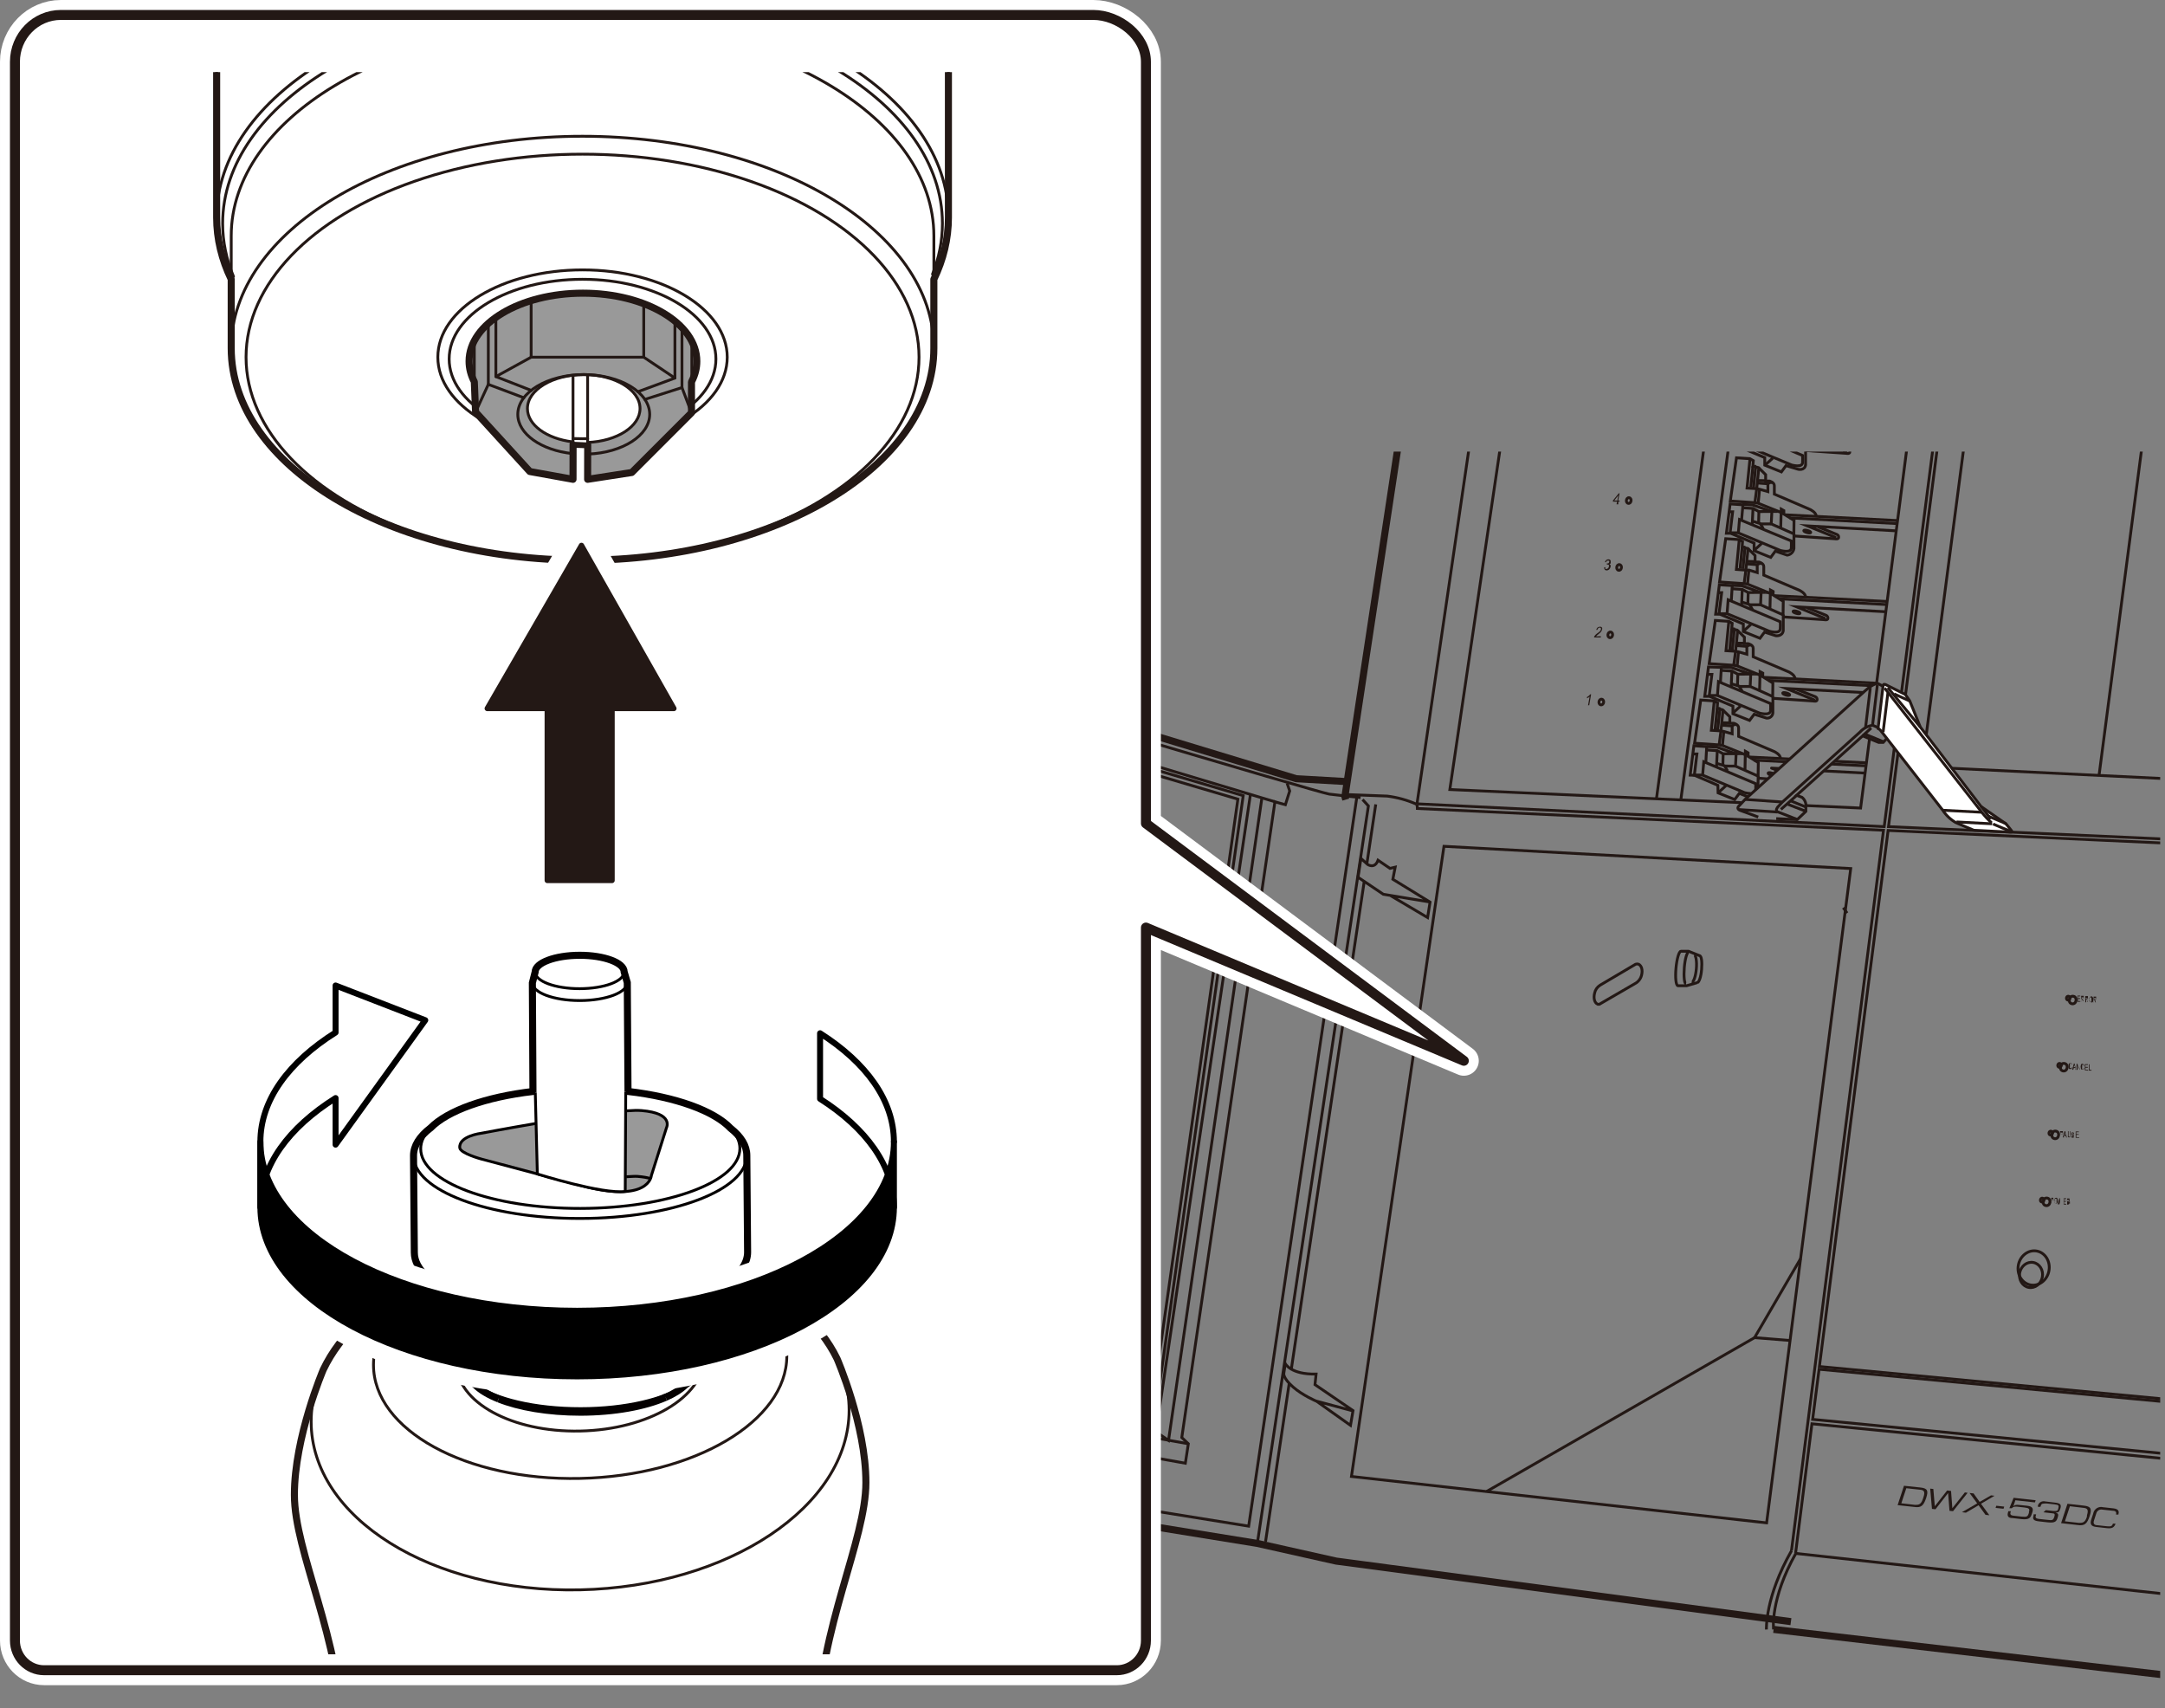 <?xml version="1.0" encoding="UTF-8"?><svg xmlns="http://www.w3.org/2000/svg" width="76.68mm" height="60.495mm" xmlns:xlink="http://www.w3.org/1999/xlink" viewBox="0 0 217.361 171.483"><rect x="0" y="0" width="217.361" height="171.483" fill="#808080" stroke="none"/><defs><style>.cls-1,.cls-2,.cls-3,.cls-4,.cls-5,.cls-6,.cls-7,.cls-8,.cls-9,.cls-10,.cls-11,.cls-12,.cls-13,.cls-14,.cls-15,.cls-16,.cls-17,.cls-18,.cls-19,.cls-20,.cls-21{fill:none;}.cls-1,.cls-2,.cls-3,.cls-4,.cls-22,.cls-8,.cls-23,.cls-10,.cls-11,.cls-12,.cls-13,.cls-14,.cls-15,.cls-16,.cls-24,.cls-18,.cls-20,.cls-21{stroke:#231815;}.cls-1,.cls-3,.cls-5,.cls-22,.cls-8,.cls-9,.cls-23,.cls-13,.cls-14,.cls-24,.cls-17,.cls-25,.cls-26,.cls-18{stroke-linejoin:round;}.cls-2,.cls-7,.cls-27,.cls-28,.cls-19,.cls-20,.cls-21{stroke-miterlimit:10;}.cls-2,.cls-11{stroke-width:.709px;}.cls-3{stroke-width:.542px;}.cls-3,.cls-22,.cls-9,.cls-13,.cls-14,.cls-24,.cls-17,.cls-25,.cls-26{stroke-linecap:round;}.cls-29,.cls-22,.cls-27,.cls-23{fill:#fff;}.cls-4{stroke-miterlimit:10;}.cls-4,.cls-22,.cls-27,.cls-8,.cls-23,.cls-10,.cls-12,.cls-28,.cls-14,.cls-15,.cls-16,.cls-19,.cls-21{stroke-width:.283px;}.cls-5{stroke-width:3px;}.cls-5,.cls-17,.cls-26{stroke:#fff;}.cls-7,.cls-27,.cls-28,.cls-19{stroke:#040000;}.cls-7,.cls-13,.cls-24,.cls-20{stroke-width:.709px;}.cls-30{clip-path:url(#clippath-1);}.cls-9,.cls-25{stroke:#000;stroke-width:.6px;}.cls-10{stroke-miterlimit:10;}.cls-11,.cls-12{stroke-miterlimit:10;}.cls-31{fill:#231815;}.cls-28,.cls-24{fill:#999;}.cls-15{stroke-miterlimit:9.964;}.cls-16{stroke-miterlimit:10;}.cls-17{stroke-width:4.061px;}.cls-32{clip-path:url(#clippath-2);}.cls-26{stroke-width:4px;}.cls-18{stroke-width:.5px;}.cls-33{clip-path:url(#clippath);}</style><clipPath id="clippath"><rect class="cls-6" x="88.228" y="45.333" width="128.651" height="125.481"/></clipPath><clipPath id="clippath-1"><rect class="cls-6" x="14.493" y="7.24" width="88.902" height="50.332"/></clipPath><clipPath id="clippath-2"><rect class="cls-6" x="23.106" y="94.667" width="69.717" height="71.4"/></clipPath></defs><g id="_レイヤー_3"><g class="cls-33"><polyline class="cls-2" points="179.804 162.786 134.147 156.707 126.232 154.933 126.232 154.933 83.001 147.939 79.756 145.245 80.653 142.024 82.035 139.094 82.533 139.473 92.265 67.288 92.837 66.84 130.135 78.169 135.024 78.449"/><line class="cls-21" x1="82.056" y1="145.537" x2="82.533" y2="139.473"/><polyline class="cls-21" points="83.001 147.939 83.535 146.467 125.363 153.201 136.235 79.938"/><polyline class="cls-21" points="83.266 147.082 80.537 145.219 80.956 144.067 81.72 144.589 82.045 143.693 81.695 142.655 82.404 140.703"/><polyline class="cls-21" points="80.537 145.219 82.02 145.512 83.475 146.506"/><line class="cls-21" x1="82.625" y1="145.846" x2="92.939" y2="67.778"/><path class="cls-21" d="M90.711,78.507l-3.357-2.292.372-4.119,6.501-5.804s.457-.227.891-.11,2.426.728,2.426.728l3.657,2.497"/><polyline class="cls-21" points="91.382 73.754 88.844 72.021 91.982 69.192"/><polyline class="cls-21" points="88.844 72.021 88.04 72.64 87.354 76.215"/><polyline class="cls-21" points="87.726 72.097 88.04 72.64 91.178 74.783"/><polyline class="cls-21" points="94.085 67.153 95.013 66.379 97.851 68.317"/><polyline class="cls-21" points="84.221 140.266 84.786 140.772 119.006 146.884 119.306 144.933 118.649 144.304 128 80.485 129.049 80.782 129.483 79.401 129.221 78.623"/><polyline class="cls-21" points="125.537 79.762 116.063 143.736 86.507 138.472 95.754 70.809 128 80.485"/><polyline class="cls-21" points="86.976 135.678 115.686 141.023 124.281 80.222 95.55 71.747"/><polyline class="cls-21" points="95.652 71.278 124.817 79.869 116.02 141.791 86.822 136.292"/><line class="cls-21" x1="84.786" y1="140.772" x2="94.384" y2="70.832"/><polyline class="cls-21" points="84.503 138.362 85.086 138.82 119.306 144.933"/><polyline class="cls-21" points="116.063 143.736 117.318 144.594 126.679 80.182"/><polyline class="cls-21" points="126.232 154.933 137.384 80.902 136.799 80.262"/><line class="cls-21" x1="129.434" y1="138.862" x2="127.057" y2="154.758"/><line class="cls-21" x1="136.962" y1="88.502" x2="129.64" y2="137.479"/><line class="cls-21" x1="138.121" y1="80.746" x2="137.228" y2="86.721"/><path class="cls-21" d="M135.804,141.623l-3.676-.982s-1.373-.585-2.306-1.408c-1.068-.941-.927-1.384-.927-1.384l.142-.965s.554,1.111,3.097,1.049l-.113,1.061,3.821,2.608-.255,1.48-3.473-2.468"/><path class="cls-21" d="M143.559,90.546l-4.677-.776-2.537-1.707.29-1.894.676.611s.71.484,1.041-.428l1.201.82.522-.123-.237,1.216,3.737,2.29-.248,1.553-3.739-2.216"/><path class="cls-21" d="M136.598,80.065s-2.167-.222-3.143-.349-39.014-11.481-39.014-11.481c0,0-.504-.424-.582.132l-10.083,75.309-1.018.303"/><g id="_レイヤー_3-2"><polyline class="cls-12" points="198.496 13.995 189.602 82.981 229.888 84.789"/><polyline class="cls-11" points="198.604 6.457 245.29 6.427 246.243 7.4"/><path class="cls-12" d="M198.496,13.995c-.117-1.277-.166-2.56-.147-3.843-.041-1.237.045-2.476.256-3.695"/><polyline class="cls-12" points="230.026 85.163 229.898 84.819 237.958 14.005 198.496 13.995"/><polyline class="cls-12" points="198.064 13.995 189.169 82.981 142.268 80.691"/><path class="cls-12" d="M198.172,6.457c-.218,1.219-.307,2.458-.265,3.695-.02,1.283.032,2.566.157,3.843"/><polyline class="cls-11" points="198.585 6.555 198.172 6.457 146.18 6.496 135.024 79.973 135.113 80.268"/><polyline class="cls-12" points="142.258 80.73 152.028 13.995 198.064 13.995"/><path class="cls-12" d="M135.024,79.964c.092-.125.238-.198.393-.197l3.853.147c1.017.126,2.011.401,2.949.816"/><polygon class="cls-31" points="195.489 149.618 195.882 149.667 196.01 151.397 197.268 149.814 197.543 149.854 196.079 151.701 195.725 151.662 195.587 149.873 194.319 151.505 193.965 151.466 193.789 149.431 194.103 149.47 194.25 151.2 195.489 149.618"/><path class="cls-31" d="M191.155,149.146l1.661.177c.698.079.816.305.56,1.071s-.511.983-1.209.875l-1.651-.177.639-1.946ZM193.12,150.266c.187-.56,0-.678-.305-.717l-1.425-.157-.501,1.514,1.376.157c.334,0,.59,0,.786-.59l.069-.206Z"/><polygon class="cls-31" points="200.246 150.149 199.892 150.109 198.752 150.768 198.143 149.913 197.74 149.873 198.506 150.915 196.973 151.8 197.376 151.849 198.644 151.102 199.342 152.065 199.725 152.104 198.889 150.954 200.246 150.149"/><path class="cls-31" d="M200.423,151.151l.796.088-.069.216-.796-.088.069-.216Z"/><path class="cls-31" d="M202.162,150.355l2.211.246-.069.216-1.966-.216-.197.609h0c.147-.157.275-.177.688-.128l.678.069c.472.059.678.206.541.639l-.079.236c-.118.344-.265.541-.983.472l-.924-.108c-.482,0-.58-.236-.442-.639v-.049h.265c-.088.256-.098.413.285.452l.786.088c.56.059.629,0,.747-.393v-.088c.098-.285,0-.383-.432-.432l-.786-.088c-.226,0-.373,0-.501.157h-.246l.423-1.042Z"/><path class="cls-31" d="M205.396,151.593l.786.088c.364,0,.403,0,.472-.275s.049-.344-.373-.393l-.796-.088c-.373,0-.521,0-.58.197l-.049.138h-.256v-.128c.095-.313.42-.496.737-.413l.983.118c.56.059.649.226.541.58s-.187.403-.482.432h0c.236.059.324.138.206.491s-.206.56-.983.482l-.865-.098c-.57-.059-.698-.216-.57-.58v-.128h.256c-.098.305-.098.413.305.462l.796.088c.531.059.6.059.717-.285s0-.354-.226-.373l-.855-.098.236-.216Z"/><path class="cls-31" d="M207.568,150.954l1.661.187c.688.079.816.305.56,1.071s-.511.983-1.209.875l-1.651-.187.639-1.946ZM209.534,152.085c.177-.56,0-.678-.315-.717l-1.405-.167-.501,1.514,1.415.157c.334,0,.59,0,.786-.59l.02-.197Z"/><path class="cls-31" d="M211.558,153.215l-.983-.108c-.265,0-.462-.128-.344-.472l.236-.727c.077-.272.355-.433.629-.364l.983.108c.246,0,.452.069.364.383h.246v-.059c.079-.265,0-.501-.491-.56l-1.061-.118c-.426-.108-.859.149-.968.575-.006.024-.011.049-.015.073l-.177.531c-.167.491-.069.747.491.806l1.052.118c.57.069.757-.108.875-.452h-.265c-.069.246-.197.305-.57.265Z"/><polygon class="cls-12" points="200.826 16.885 236.267 16.924 228.925 78.725 192.973 76.976 200.826 16.885"/><polyline class="cls-12" points="216.679 32.365 216.817 31.352 234.508 31.372"/><line class="cls-12" x1="210.743" y1="77.811" x2="216.571" y2="33.18"/><line class="cls-12" x1="201.101" y1="17.248" x2="216.63" y2="31.126"/><polyline class="cls-12" points="174.829 80.573 145.56 79.256 154.789 16.698 195.066 16.885 188.403 68.622"/><polyline class="cls-12" points="187.695 74.165 186.801 81.114 181.365 80.868"/><polygon class="cls-12" points="144.971 84.956 185.808 87.188 177.365 152.871 135.683 148.212 144.971 84.956"/><polyline class="cls-12" points="194.526 20.905 174.328 20.905 166.308 80.16"/><polyline class="cls-12" points="192.786 34.527 174.947 34.527 168.756 80.268"/><line class="cls-12" x1="155.143" y1="16.885" x2="174.328" y2="20.905"/><polyline class="cls-12" points="179.685 134.561 176.156 134.276 180.776 126.344"/><line class="cls-12" x1="176.156" y1="134.276" x2="149.256" y2="149.716"/><line class="cls-12" x1="142.258" y1="80.73" x2="142.307" y2="81.153"/><path class="cls-12" d="M177.346,163.574s-.157-3.234,2.526-7.922"/><path class="cls-12" d="M223.637,169.058l4.374.472,9.376-83.542s-.668-.904-.796-1.061c-.095-.096-.229-.143-.364-.128h-2.123c-1.445.046-2.886.18-4.315.403l-8.541,75.237-40.955-4.501"/><path class="cls-12" d="M178.063,163.564s-.373-3.017,2.251-7.656"/><line class="cls-11" x1="227.127" y1="169.284" x2="178.063" y2="163.564"/><polyline class="cls-12" points="179.862 155.652 189.1 83.345 142.16 81.153"/><polyline class="cls-12" points="180.274 155.898 181.916 142.925 222.782 146.964"/><polyline class="cls-12" points="222.802 146.453 181.985 142.482 182.633 137.45 223.402 141.283"/><polyline class="cls-12" points="229.81 85.202 189.562 83.364 182.663 137.175 223.431 141.018"/><path class="cls-23" d="M198.889,80.956l2.526,1.759.541.678c.118.157-.088.138-.088.138l-3.695-.187s-1.17-.482-1.828-.776c-.527-.309-.974-.736-1.307-1.248l-5.995-7.696c-.423-.58-.491-.482-.491-.482l.511-4.334c0-.187.256-.079.256-.079l1.966.983.452.649,1.052,2.614,6.103,7.981Z"/><line class="cls-12" x1="185.061" y1="91.119" x2="185.444" y2="91.659"/><path class="cls-12" d="M178.328,82.175l2.113.098.865-.826v-.423c.052-.372-.094-.744-.383-.983l-.55-.206,6.634-5.966,1.612.659h.452l.373-.413"/><path class="cls-12" d="M188.56,73.044l-.531-.236c-.492.064-.944.301-1.278.668l-7.804,7.037-.442.472s-.354.383,0,.521l1.966.767"/><line class="cls-12" x1="187.007" y1="73.86" x2="187.862" y2="73.084"/><line class="cls-12" x1="187.174" y1="73.673" x2="189.071" y2="74.45"/><path class="cls-12" d="M189.061,68.897l-.501-.275s-.354-.138-1.366.776l-11.951,10.811-.688.727s-.256.275.177.423,1.789.659,1.789.659"/><line class="cls-12" x1="174.603" y1="81.271" x2="178.466" y2="81.517"/><line class="cls-12" x1="175.213" y1="80.249" x2="178.898" y2="80.504"/><line class="cls-12" x1="180.402" y1="79.826" x2="178.8" y2="81.251"/><line class="cls-12" x1="181.336" y1="81.025" x2="179.813" y2="80.406"/><line class="cls-12" x1="181.326" y1="81.448" x2="179.498" y2="80.74"/><ellipse class="cls-16" cx="208.092" cy="100.385" rx=".383" ry=".344" transform="translate(72.41 287.388) rotate(-79.79)"/><ellipse class="cls-16" cx="207.645" cy="100.198" rx=".197" ry=".177" transform="translate(72.227 286.794) rotate(-79.79)"/><ellipse class="cls-16" cx="207.199" cy="107.129" rx=".383" ry=".344" transform="translate(65.039 292.058) rotate(-79.79)"/><ellipse class="cls-16" cx="206.772" cy="106.944" rx=".197" ry=".177" transform="translate(64.87 291.485) rotate(-79.79)"/><path class="cls-31" d="M207.971,107.149h.059c-.013.056-.036.109-.069.157-.035.013-.073.013-.108,0-.035.013-.073.013-.108,0-.033-.037-.056-.08-.069-.128-.01-.055-.01-.112,0-.167-.005-.056-.005-.112,0-.167.018-.041.045-.078.079-.108.032-.009.066-.009.098,0,.035-.015.074-.015.108,0,.03.041.05.088.059.138h-.059c.009-.032.009-.066,0-.098-.022-.008-.047-.008-.069,0-.025-.01-.053-.01-.079,0-.007.029-.007.059,0,.088-.005.039-.005.079,0,.118-.006.049-.006.098,0,.147-.011.029-.011.06,0,.088.022.007.046.007.069,0,.025.01.053.01.079,0,.007-.022.01-.045.01-.069Z"/><path class="cls-31" d="M208.04,107.375l.177-.619h.059l.157.639h-.059v-.187h-.167l-.059.187-.108-.02ZM208.168,107.12h.147v-.177c.002-.043.002-.085,0-.128v.118l-.147.187Z"/><path class="cls-31" d="M208.482,107.395v-.619h.059l.256.511v-.491h0v.619h0l-.206-.501v.482h-.108Z"/><path class="cls-31" d="M209.2,107.218h.059c-.011.054-.034.104-.069.147-.035.013-.073.013-.108,0-.035.011-.073.011-.108,0-.033-.035-.053-.08-.059-.128-.033-.109-.033-.225,0-.334.015-.041.038-.078.069-.108.035-.01.073-.01.108,0,.041.001.078.024.098.059.033.039.053.087.059.138h-.059c.007-.032.007-.066,0-.098h-.069c-.025-.01-.053-.01-.079,0-.005.033-.005.066,0,.098-.006.039-.006.079,0,.118-.01.045-.01.092,0,.138-.007.029-.007.059,0,.088h.157c.007-.039.007-.079,0-.118Z"/><path class="cls-31" d="M209.317,107.444v-.619h.305v.079h-.246v.197h.236v.079h-.226v.216h.256v.079l-.324-.029Z"/><path class="cls-31" d="M209.711,107.464v-.619h.069v.55h.197v.079l-.265-.01Z"/><path class="cls-31" d="M208.571,100.564v-.619h.285v.069h-.236v.187h.226v.079h-.226v.206h.246v.069l-.295.01Z"/><path class="cls-31" d="M208.944,100.594v-.629h.256c.006.019.006.04,0,.059.005.029.005.059,0,.088.011.038.011.079,0,.118-.029.011-.06.011-.088,0h0v.088l.059.177h-.059l-.059-.128c.003-.029.003-.059,0-.088h-.118v.275l.01.039ZM209.013,100.25h.167v-.059c.006-.023.006-.046,0-.069-.022-.008-.047-.008-.069,0h-.128l.029.128Z"/><path class="cls-31" d="M209.357,100.613v-.619h.265c.004.019.004.04,0,.059.005.033.005.066,0,.098.01.035.01.073,0,.108-.02.03-.053.048-.088.049h0c.003.029.003.059,0,.088l.069.167h-.069v-.226h-.088v.275h-.088ZM209.416,100.269h.167c.006-.026.006-.053,0-.079-.022-.011-.047-.011-.069,0h-.128l.029.079Z"/><path class="cls-31" d="M209.779,100.338c-.005-.086.015-.172.059-.246.028-.049.081-.079.138-.079.038.002.074.02.098.049.034.032.058.073.069.118.01.055.01.112,0,.167.011.055.011.112,0,.167-.012.042-.036.079-.069.108-.032.012-.067.012-.098,0-.04-.006-.077-.023-.108-.049-.033-.035-.053-.08-.059-.128-.015-.034-.025-.071-.029-.108ZM209.779,100.338c-.018.058-.018.119,0,.177,0,0,.059.069.098.069s.069,0,.098-.059c.018-.058.018-.119,0-.177.01-.045.01-.092,0-.138-.008-.033-.025-.064-.049-.088-.022-.008-.047-.008-.069,0-.041.001-.078.024-.098.059-.004.053.003.107.02.157Z"/><path class="cls-31" d="M210.192,100.662v-.619h.256c.006.019.006.04,0,.059.005.033.005.066,0,.098.011.035.011.073,0,.108-.021.03-.053.051-.088.059h0c.004.029.004.059,0,.088l.059.167h-.059l-.059-.138c.001-.029.001-.059,0-.088h-.098v.275l-.01-.01ZM210.261,100.318h.167c.005-.016.005-.033,0-.049.006-.026.006-.053,0-.079-.022-.009-.047-.009-.069,0h-.128l.029.128Z"/><ellipse class="cls-16" cx="206.339" cy="113.924" rx=".383" ry=".344" transform="translate(57.644 296.801) rotate(-79.79)"/><ellipse class="cls-16" cx="205.89" cy="113.746" rx=".197" ry=".177" transform="translate(57.45 296.213) rotate(-79.79)"/><ellipse class="cls-16" cx="205.47" cy="120.645" rx=".383" ry=".344" transform="translate(50.315 301.476) rotate(-79.79)"/><ellipse class="cls-15" cx="203.909" cy="127.983" rx="1.273" ry="1.156" transform="translate(41.196 305.417) rotate(-79.592)"/><ellipse class="cls-16" cx="204.173" cy="127.285" rx="1.73" ry="1.563" transform="translate(42.713 305.663) rotate(-79.79)"/><ellipse class="cls-16" cx="205.03" cy="120.469" rx=".197" ry=".177" transform="translate(50.126 300.899) rotate(-79.79)"/><path class="cls-31" d="M206.831,114.167v-.619h.226c.019-.005.04-.005.059,0v.059c.005.029.005.059,0,.088.011.042.011.086,0,.128h-.285v.344ZM206.89,113.842h.118c.025.01.053.01.079,0,.006-.026.006-.053,0-.079.005-.023.005-.046,0-.069h-.256l.059.147Z"/><path class="cls-31" d="M207.096,114.167l.187-.619h.059l.167.639h-.069l-.049-.187h-.177v.187l-.118-.02ZM207.234,113.911h.147v-.177c-.007-.042-.007-.085,0-.128v.118l-.147.187Z"/><path class="cls-31" d="M207.814,113.567h.059v.364c.006.049.006.098,0,.147-.013.034-.033.064-.059.088-.032.011-.066.011-.098,0h-.098c-.011-.029-.011-.06,0-.088-.011-.052-.011-.105,0-.157v-.364h.059v.354c-.007.039-.007.079,0,.118-.005.023-.005.046,0,.069h.069c.028.014.061.014.088,0,.015-.051.015-.106,0-.157l-.02-.373Z"/><path class="cls-31" d="M207.981,113.99h0c-.006.026-.006.053,0,.079h.128c.013-.031.013-.067,0-.098h-.079c-.026.006-.053.006-.079,0v-.059c-.005-.026-.005-.053,0-.079-.005-.029-.005-.059,0-.088.009-.028.031-.05.059-.059.025-.01.053-.01.079,0,.025-.01.053-.01.079,0,.029.013.05.038.059.069.005.033.005.066,0,.098h-.059c.007-.029.007-.059,0-.088h-.079c-.025-.011-.054-.011-.079,0v.059c-.008.019-.008.04,0,.059h.088c.033-.005.066-.005.098,0,.004.019.004.04,0,.059.005.029.005.059,0,.088.01.032.01.066,0,.098.004.023.004.046,0,.069h-.187c-.028-.019-.048-.047-.059-.079-.003-.045.007-.089.029-.128Z"/><path class="cls-31" d="M208.394,114.216v-.629h.315v.069h-.256v.187h.246v.069h-.236v.256h.275v.069l-.344-.02Z"/><path class="cls-31" d="M205.946,120.85v-.619h.197c.004.019.004.039,0,.059.005.029.005.059,0,.088.011.042.011.086,0,.128-.032.025-.076.025-.108,0h-.098v.256l.01.088ZM206.005,120.526h.098c.022.009.047.009.069,0,.006-.026.006-.053,0-.079.005-.023.005-.046,0-.069h-.147l-.02.147Z"/><path class="cls-31" d="M206.29,120.565c-.018-.078-.018-.158,0-.236,0-.059.079-.088.128-.088.032-.009.066-.009.098,0l.059.118c.005.056.005.112,0,.167.011.055.011.112,0,.167-.015.044-.038.084-.069.118-.029.008-.06.008-.088,0-.028.011-.06.011-.088,0-.031-.034-.054-.074-.069-.118.003-.044.013-.087.029-.128ZM206.29,120.565c-.011.058-.011.118,0,.177.014.038.048.064.088.069.041-.001.078-.024.098-.059.008-.062.008-.125,0-.187.005-.046.005-.092,0-.138.007-.029.007-.059,0-.088-.022-.009-.047-.009-.069,0h-.088c-.02.079-.013.162.02.236l-.049-.01Z"/><path class="cls-31" d="M206.762,120.889l-.088-.619h0v.541c-.005-.039-.005-.079,0-.118l.079-.413h.059v.315c.009.075.009.151,0,.226v-.138l.069-.393h0l-.118.619h0l-.079-.482c.002-.026.002-.052,0-.079v.079l-.088.472.167-.01Z"/><path class="cls-31" d="M207.185,120.909v-.619h.265v.079h-.226v.187h.206v.079h-.206v.206h.226v.079l-.265-.01Z"/><path class="cls-31" d="M207.539,120.929v-.619h.236c.007.019.007.04,0,.059.005.029.005.059,0,.088.002.039.002.079,0,.118-.025.011-.054.011-.079,0h0v.079l.059.177h.059v-.216h-.088v.275l-.187.039ZM207.539,120.585h.157c.049,0,0,0,0,0,.005-.019.005-.04,0-.059.005-.023.005-.046,0-.069-.022-.009-.047-.009-.069,0h-.108l.02.128Z"/><path class="cls-31" d="M159.556,70.794h-.118l.157-.865-.128.098-.138.069v-.128c.07-.035.136-.077.197-.128l.138-.147h.079l-.187,1.101Z"/><path class="cls-31" d="M160.716,63.865v.128h-.668c-.004-.029-.004-.059,0-.088.03-.054.066-.103.108-.147.056-.063.118-.119.187-.167.107-.067.206-.146.295-.236.042-.044.072-.098.088-.157.02-.044.02-.094,0-.138-.025-.04-.071-.063-.118-.059-.055-.002-.109.019-.147.059-.043.047-.073.105-.088.167h-.118c.026-.089.073-.17.138-.236.068-.05.151-.078.236-.079.08-.009.158.024.206.088.035.068.035.148,0,.216-.008.045-.024.089-.049.128-.028.049-.061.095-.098.138l-.226.197c-.058.039-.111.085-.157.138l-.069.069.482-.02Z"/><path class="cls-31" d="M161.06,56.945h.118c-.018.054-.018.113,0,.167.035.015.074.015.108,0,.06,0,.117-.024.157-.069.05-.042.081-.102.088-.167.02-.047.02-.1,0-.147-.025-.04-.071-.063-.118-.059h-.088v-.118h0c.048.014.099.014.147,0,.049-.03.082-.081.088-.138.016-.041.016-.087,0-.128-.035-.015-.074-.015-.108,0-.042-.014-.086-.014-.128,0-.034.045-.061.094-.079.147h-.118c.028-.082.075-.156.138-.216.058-.048.131-.072.206-.069.051-.007.103.003.147.029.042.024.073.062.088.108.01.045.01.092,0,.138.014.042.014.086,0,.128-.035.038-.074.071-.118.098.049.008.091.042.108.088.02.057.02.12,0,.177-.02.094-.068.18-.138.246-.069.065-.161.1-.256.098-.076.004-.149-.029-.197-.088-.046-.066-.064-.147-.049-.226Z"/><path class="cls-31" d="M162.298,50.626l.049-.265h-.413v-.118l.58-.717h.088l-.138.717h.138v.118h-.128v.265h-.177ZM162.377,50.242l.088-.501-.393.501h.305Z"/><path class="cls-31" d="M162.898,43.608h.128c-.017.051-.017.106,0,.157.037.019.081.019.118,0,.06,0,.117-.024.157-.069.05-.055.084-.123.098-.197.021-.06.021-.126,0-.187-.033-.042-.085-.064-.138-.059-.036-.009-.073-.009-.108,0l-.088.069h-.108l.206-.57h.482v.128h-.383l-.108.305c.055-.047.124-.074.197-.079.08-.001.155.04.197.108.033.082.033.174,0,.256-.016.096-.061.185-.128.256-.067.084-.168.135-.275.138-.079.004-.155-.029-.206-.088-.028-.051-.041-.109-.039-.167Z"/><path class="cls-31" d="M164.451,36.266h-.128c.011-.039.011-.079,0-.118-.02-.04-.063-.064-.108-.059-.036-.008-.073-.008-.108,0-.046.037-.083.084-.108.138-.041.081-.071.167-.088.256.032-.047.076-.084.128-.108.045-.013.093-.013.138,0,.075-.002.146.035.187.098.031.082.031.173,0,.256-.008.07-.032.137-.069.197-.038.053-.085.099-.138.138-.055.015-.112.015-.167,0-.089.004-.172-.041-.216-.118-.044-.134-.044-.279,0-.413.024-.168.092-.328.197-.462.064-.081.162-.129.265-.128.068-.003.134.026.177.079.049.072.063.162.039.246ZM163.871,36.738c-.01.045-.01.092,0,.138.01.038.03.072.059.098.029.008.06.008.088,0,.056-.002.11-.027.147-.069.043-.055.073-.119.088-.187.022-.057.022-.12,0-.177-.026-.045-.076-.072-.128-.069-.056.002-.11.027-.147.069-.055.053-.092.122-.108.197Z"/><ellipse class="cls-4" cx="160.768" cy="70.472" rx=".285" ry=".236" transform="translate(66.272 218.402) rotate(-81.1)"/><ellipse class="cls-4" cx="161.666" cy="63.73" rx=".285" ry=".236" transform="translate(73.692 213.589) rotate(-81.1)"/><ellipse class="cls-4" cx="162.554" cy="56.963" rx=".285" ry=".236" transform="translate(81.128 208.747) rotate(-81.1)"/><ellipse class="cls-4" cx="163.521" cy="50.247" rx=".285" ry=".236" transform="translate(88.581 204.025) rotate(-81.1)"/><ellipse class="cls-4" cx="164.409" cy="43.48" rx=".285" ry=".236" transform="translate(96.017 199.183) rotate(-81.1)"/><ellipse class="cls-4" cx="165.33" cy="36.794" rx=".285" ry=".236" transform="translate(103.401 194.442) rotate(-81.1)"/><path class="cls-12" d="M164.156,98.736c.322-.172.557-.472.649-.826.147-.531,0-.983-.295-1.12-.095-.034-.199-.034-.295,0l-3.578,2.113c-.279.179-.474.462-.541.786-.138.531,0,.983.305,1.12.059.01.118.01.177,0l3.578-2.074Z"/><path class="cls-12" d="M170.377,98.648c.197,0,.403-.58.462-1.337s0-1.366-.226-1.386l-1.081-.432h-.767c-.197,0-.413.737-.501,1.7s0,1.74.197,1.759h.875l1.042-.305Z"/><path class="cls-12" d="M169.552,95.561c-.177,0-.383.688-.452,1.573s0,1.622.177,1.632"/><path class="cls-12" d="M170.082,95.866c.187,0,.295.639.226,1.396s-.275,1.346-.462,1.327"/><polyline class="cls-12" points="234.39 32.394 216.748 32.335 216.188 32.836 216.492 33.161 234.311 33.347"/><line class="cls-12" x1="216.296" y1="32.856" x2="234.311" y2="33.043"/><polyline class="cls-12" points="179.881 42.851 177.65 41.937 177.316 41.878 174.839 41.711 175.468 37.377 176.815 37.465 177.159 37.662 177.11 38.232 177.434 38.232"/><path class="cls-12" d="M176.815,37.505l-.285,2.949.983.069h.295l.816.236v-.757c.103-.124.264-.184.423-.157"/><path class="cls-12" d="M183.459,43.225c0-.383-.619-.668-.619-.668l-3.528-1.533v-.855c0-.334-.491-.462-.491-.462h-.393v-.639l-.717-.708-.285-.069-.216,2.113"/><polyline class="cls-12" points="177.709 38.321 177.503 40.444 177.316 41.878"/><line class="cls-12" x1="177.11" y1="38.232" x2="176.903" y2="40.345"/><line class="cls-12" x1="178.397" y1="39.667" x2="177.591" y2="39.657"/><line class="cls-12" x1="178.623" y1="39.982" x2="177.542" y2="39.903"/><line class="cls-12" x1="177.788" y1="40.502" x2="177.65" y2="41.937"/><path class="cls-12" d="M181.277,44.984v1.69c-.088.59-.747.432-.747.432l-1.219-.364-.462.629-1.671-.678v-.757l-2.359-.983h-.423l.364-2.949,1.297.088-.088,1.563"/><path class="cls-12" d="M174.662,42.793h.423l-.265,2.113h.816l4.236,1.769s1.061.305,1.101-.226c.013-.242.013-.485,0-.727l-5.239-2.202-.098,1.258"/><polyline class="cls-12" points="179.911 44.365 179.95 42.527 180.225 42.675 180.215 43.028 181.247 43.657 181.218 45.014 178.957 44.011 179.036 42.498"/><polyline class="cls-12" points="176.058 42.399 177.129 42.458 177.719 42.783 178.977 42.763 177.08 42.105 176.068 42.055"/><line class="cls-12" x1="177.051" y1="44.08" x2="177.129" y2="42.458"/><polyline class="cls-12" points="177.07 43.736 177.935 44.011 178.957 44.011"/><line class="cls-12" x1="177.719" y1="42.783" x2="177.68" y2="43.923"/><line class="cls-12" x1="177.857" y1="43.992" x2="178.161" y2="44.503"/><line class="cls-12" x1="177.198" y1="46.694" x2="177.984" y2="45.987"/><line class="cls-12" x1="180.363" y1="43.097" x2="191.636" y2="43.677"/><line class="cls-12" x1="180.805" y1="43.412" x2="191.636" y2="43.982"/><polyline class="cls-12" points="191.508 44.709 182.574 44.218 185.464 45.387"/><path class="cls-12" d="M183.636,44.316l1.917.757c.112.053.179.171.167.295,0,.226-.373.138-.373.138l-4.069-.275"/><ellipse class="cls-10" cx="182.571" cy="44.772" rx=".108" ry=".364" transform="translate(90.58 208.707) rotate(-74.48)"/><polyline class="cls-12" points="178.761 51.422 176.52 50.518 176.186 50.459 173.719 50.292 174.338 45.957 175.694 46.046 176.029 46.242 175.989 46.812 176.314 46.812"/><path class="cls-12" d="M175.694,46.046l-.295,2.949.983.059.285.059.826.236v-.757c.102-.126.264-.186.423-.157"/><path class="cls-12" d="M182.338,51.805c0-.383-.619-.668-.619-.668l-3.578-1.533v-.855c0-.334-.491-.462-.491-.462h-.383v-.639l-.717-.708-.285-.069-.216,2.113"/><polyline class="cls-12" points="176.589 46.901 176.373 49.024 176.186 50.459"/><line class="cls-12" x1="175.989" y1="46.803" x2="175.773" y2="48.916"/><line class="cls-12" x1="177.277" y1="48.247" x2="176.461" y2="48.237"/><line class="cls-12" x1="177.493" y1="48.562" x2="176.412" y2="48.483"/><line class="cls-12" x1="176.658" y1="49.083" x2="176.52" y2="50.518"/><path class="cls-12" d="M180.107,53.564v1.504c-.051.348-.329.618-.678.659l-1.189-.403-.462.629-1.671-.678v-.757l-2.359-.983h-.423l.373-2.949,1.288.088-.138,1.573"/><path class="cls-12" d="M173.542,51.373h.413l-.256,2.113h.806l4.236,1.769s1.061.305,1.101-.226c.013-.242.013-.485,0-.727l-5.199-2.152-.108,1.258"/><polyline class="cls-12" points="178.781 52.945 178.83 51.107 179.095 51.255 179.095 51.609 180.117 52.238 180.098 53.594 177.827 52.591 177.906 51.068"/><polyline class="cls-12" points="174.938 50.97 175.999 51.039 176.589 51.353 177.857 51.343 175.96 50.685 174.938 50.636"/><line class="cls-12" x1="175.92" y1="52.65" x2="175.999" y2="51.039"/><polyline class="cls-12" points="175.95 52.316 176.815 52.591 177.827 52.591"/><line class="cls-12" x1="176.589" y1="51.353" x2="176.559" y2="52.503"/><line class="cls-12" x1="176.736" y1="52.572" x2="177.031" y2="53.073"/><line class="cls-12" x1="176.078" y1="55.275" x2="176.864" y2="54.557"/><line class="cls-12" x1="179.233" y1="51.677" x2="190.516" y2="52.257"/><line class="cls-12" x1="179.685" y1="51.992" x2="190.506" y2="52.562"/><polyline class="cls-12" points="190.388 53.289 181.444 52.788 184.334 53.967"/><path class="cls-12" d="M182.515,52.886l1.907.767c.115.047.186.162.177.285,0,.226-.373.147-.373.147l-4.118-.285"/><ellipse class="cls-10" cx="181.445" cy="53.357" rx=".108" ry=".364" transform="translate(81.484 213.909) rotate(-74.48)"/><polyline class="cls-12" points="177.68 59.55 175.449 58.636 175.105 58.587 172.638 58.42 173.257 54.076 174.613 54.164 174.947 54.37 174.908 54.931 175.232 54.931"/><path class="cls-12" d="M174.613,54.213l-.285,2.949.983.069h.295l.816.246v-.767c.105-.12.266-.176.423-.147"/><path class="cls-12" d="M181.277,59.933c0-.393-.619-.678-.619-.678l-3.578-1.523v-.855c0-.344-.491-.462-.491-.462h-.383v-.649l-.717-.708-.295-.069-.206,2.113"/><polyline class="cls-12" points="175.508 55.019 175.291 57.152 175.105 58.587"/><line class="cls-12" x1="174.908" y1="54.931" x2="174.702" y2="57.044"/><line class="cls-12" x1="176.196" y1="56.375" x2="175.39" y2="56.356"/><line class="cls-12" x1="176.412" y1="56.68" x2="175.331" y2="56.601"/><line class="cls-12" x1="175.586" y1="57.201" x2="175.449" y2="58.636"/><path class="cls-12" d="M179.036,61.683v1.632c-.098.6-.757.501-.757.501l-1.12-.364-.462.619-1.671-.678v-.757l-2.359-.983h-.423l.373-2.949,1.297.079-.098,1.573"/><path class="cls-12" d="M172.431,59.491h.423l-.265,2.113h.806l4.236,1.759s1.061.315,1.101-.226c.02-.242.02-.485,0-.727l-5.229-2.202-.098,1.268"/><polyline class="cls-12" points="177.699 61.064 177.749 59.226 178.024 59.373 178.014 59.727 179.036 60.366 179.016 61.722 176.756 60.71 176.825 59.196"/><polyline class="cls-12" points="173.856 59.098 174.918 59.167 175.517 59.481 176.776 59.471 174.879 58.803 173.856 58.764"/><line class="cls-12" x1="174.849" y1="60.779" x2="174.918" y2="59.167"/><polyline class="cls-12" points="174.869 60.435 175.734 60.71 176.756 60.71"/><line class="cls-12" x1="175.517" y1="59.481" x2="175.478" y2="60.631"/><line class="cls-12" x1="175.655" y1="60.69" x2="175.95" y2="61.201"/><line class="cls-12" x1="174.997" y1="63.393" x2="175.783" y2="62.685"/><line class="cls-12" x1="178.161" y1="59.796" x2="189.435" y2="60.376"/><line class="cls-12" x1="178.604" y1="60.11" x2="189.435" y2="60.69"/><polyline class="cls-12" points="189.307 61.408 180.373 60.916 183.262 62.096"/><path class="cls-12" d="M181.434,61.014l1.907.757c.114.052.184.17.177.295,0,.226-.373.138-.373.138l-4.118-.275"/><ellipse class="cls-10" cx="180.37" cy="61.468" rx=".108" ry=".364" transform="translate(72.881 218.814) rotate(-74.48)"/><polyline class="cls-12" points="176.638 67.747 174.407 66.843 174.063 66.784 171.596 66.617 172.215 62.282 173.571 62.371 173.906 62.567 173.866 63.128 174.191 63.137"/><path class="cls-12" d="M173.571,62.371l-.285,2.949.983.059.295.059.816.236v-.757c.102-.126.264-.186.423-.157"/><path class="cls-12" d="M180.215,68.13c0-.393-.619-.678-.619-.678l-3.578-1.523v-.855c0-.344-.501-.462-.501-.462h-.383v-.649l-.717-.708-.295-.069-.206,2.113"/><polyline class="cls-12" points="174.466 63.216 174.25 65.349 174.063 66.784"/><line class="cls-12" x1="173.866" y1="63.128" x2="173.66" y2="65.241"/><line class="cls-12" x1="175.154" y1="64.572" x2="174.348" y2="64.562"/><line class="cls-12" x1="175.37" y1="64.887" x2="174.289" y2="64.798"/><line class="cls-12" x1="174.544" y1="65.408" x2="174.407" y2="66.843"/><path class="cls-12" d="M177.994,69.939v1.622c-.024.314-.298.549-.612.525-.012,0-.025-.002-.037-.004l-1.229-.383-.462.619-1.671-.668v-.767l-2.359-.983h-.472l.373-2.949,1.297.039-.098,1.563"/><path class="cls-12" d="M171.449,67.698h.423l-.265,2.113h.806l4.236,1.769s1.061.305,1.111-.226c.018-.242.018-.485,0-.727l-5.229-2.202-.098,1.307"/><polyline class="cls-12" points="176.658 69.27 176.707 67.423 176.982 67.57 176.972 67.934 177.994 68.563 177.975 69.919 175.714 68.907 175.783 67.393"/><polyline class="cls-12" points="172.815 67.295 173.876 67.364 174.476 67.678 175.734 67.668 173.837 67.01 172.824 66.961"/><line class="cls-12" x1="173.807" y1="68.975" x2="173.876" y2="67.364"/><polyline class="cls-12" points="173.827 68.641 174.692 68.907 175.714 68.907"/><line class="cls-12" x1="174.476" y1="67.678" x2="174.436" y2="68.828"/><line class="cls-12" x1="174.613" y1="68.897" x2="174.918" y2="69.398"/><line class="cls-12" x1="173.955" y1="71.6" x2="174.741" y2="70.882"/><line class="cls-12" x1="177.12" y1="67.993" x2="188.393" y2="68.582"/><line class="cls-12" x1="177.562" y1="68.307" x2="187.882" y2="68.828"/><polyline class="cls-12" points="187.056 69.516 179.331 69.113 182.22 70.292"/><path class="cls-12" d="M180.392,69.211l1.867.727c.114.052.184.17.177.295,0,.226-.373.138-.373.138l-4.118-.275"/><ellipse class="cls-10" cx="179.331" cy="69.668" rx=".108" ry=".364" transform="translate(64.219 223.818) rotate(-74.48)"/><polyline class="cls-12" points="175.164 75.737 172.933 74.833 172.598 74.774 170.131 74.607 170.751 70.273 172.107 70.361 172.441 70.558 172.402 71.118 172.726 71.128"/><path class="cls-12" d="M172.107,70.361l-.295,2.949.983.059.285.059.826.236v-.776c.1-.128.263-.188.423-.157"/><path class="cls-12" d="M178.751,76.121c0-.393-.619-.678-.619-.678l-3.578-1.523v-.855c0-.344-.491-.462-.491-.462h-.393v-.649l-.717-.698-.285-.079-.216,2.113"/><polyline class="cls-12" points="172.992 71.216 172.785 73.339 172.598 74.774"/><line class="cls-12" x1="172.402" y1="71.118" x2="172.186" y2="73.231"/><line class="cls-12" x1="173.68" y1="72.563" x2="172.874" y2="72.553"/><line class="cls-12" x1="173.906" y1="72.877" x2="172.824" y2="72.789"/><line class="cls-12" x1="173.07" y1="73.398" x2="172.933" y2="74.833"/><polyline class="cls-12" points="175.498 79.993 174.623 79.639 174.161 80.259 172.49 79.59 172.471 78.833 170.112 77.821 169.689 77.811 170.063 74.863 171.35 74.951 171.262 76.514"/><line class="cls-12" x1="176.52" y1="77.88" x2="176.49" y2="79.089"/><path class="cls-12" d="M176.264,79.305c.011-.213.011-.426,0-.639l-5.209-2.202-.108,1.258"/><path class="cls-12" d="M169.945,75.688h.423l-.256,2.113h.806l4.236,1.769c.206.053.417.083.629.088"/><polyline class="cls-12" points="175.193 77.261 175.232 75.413 175.508 75.57 175.508 75.924 176.53 76.553 176.51 77.91 174.24 76.907 174.318 75.384"/><polyline class="cls-12" points="171.35 75.285 172.412 75.354 173.001 75.669 174.259 75.659 172.372 75 171.35 74.951"/><line class="cls-12" x1="172.333" y1="76.966" x2="172.412" y2="75.354"/><polyline class="cls-12" points="172.353 76.632 173.227 76.897 174.24 76.907"/><line class="cls-12" x1="173.001" y1="75.669" x2="172.972" y2="76.819"/><line class="cls-12" x1="173.149" y1="76.887" x2="173.444" y2="77.389"/><line class="cls-12" x1="172.49" y1="79.59" x2="173.277" y2="78.873"/><line class="cls-12" x1="184.186" y1="76.416" x2="187.331" y2="76.573"/><line class="cls-12" x1="175.645" y1="75.993" x2="179.636" y2="76.19"/><line class="cls-12" x1="183.891" y1="76.701" x2="187.312" y2="76.878"/><line class="cls-12" x1="176.097" y1="76.307" x2="179.4" y2="76.475"/><polyline class="cls-8" points="178.613 77.143 177.857 77.104 178.417 77.33"/><line class="cls-12" x1="187.253" y1="77.605" x2="183.115" y2="77.389"/><line class="cls-12" x1="177.434" y1="78.185" x2="176.52" y2="78.116"/><path class="cls-12" d="M177.827,77.801c-.187,0-.334-.138-.315-.197s.177-.059.373,0c.056.009.109.029.157.059"/><path class="cls-12" d="M200.098,82.716c.108.059,1.74.727,1.74.727"/><line class="cls-12" x1="189.543" y1="69.536" x2="189.061" y2="73.487"/><line class="cls-12" x1="188.481" y1="68.769" x2="188.009" y2="72.73"/><line class="cls-12" x1="187.774" y1="69.044" x2="187.302" y2="72.995"/><line class="cls-12" x1="195.106" y1="81.34" x2="198.929" y2="81.536"/><line class="cls-12" x1="196.423" y1="82.509" x2="200.01" y2="82.696"/><line class="cls-12" x1="198.889" y1="80.956" x2="199.872" y2="82.214"/><line class="cls-12" x1="192.786" y1="72.976" x2="189.533" y2="69.025"/><line class="cls-12" x1="190.162" y1="69.654" x2="191.715" y2="70.361"/><line class="cls-12" x1="201.415" y1="82.686" x2="199.636" y2="81.939"/><path class="cls-12" d="M189.218,69.074l9.75,12.462c.294.383.623.739.983,1.061"/><rect class="cls-29" x="173.68" y="21.966" width=".668" height="3.155"/><path class="cls-31" d="M166.849,22.399h0l-.187,2.388h1.543c.416.011.777-.287.845-.698l.079-.983c.017-.38-.278-.701-.657-.717-.02,0-.04,0-.06,0l-1.563.01ZM168.215,24.364h-1.052l.118-1.533h1.071c.146-.011.274.098.285.244.001.014.001.027,0,.041l-.079.983c-.029.167-.175.288-.344.285v-.02Z"/><path class="cls-31" d="M171.792,23.391h-.983v.383h.55v.295c-.013.137-.119.248-.256.265h-.776c-.141.011-.264-.094-.275-.234-.001-.014-.001-.027,0-.041l.088-.983c.025-.165.167-.287.334-.285h1.366v-.393h-1.376c-.414-.02-.775.278-.835.688l-.088.983c-.023.358.249.666.606.689.031.002.061.002.092,0h.776c.38-.012.693-.301.737-.678l.079-.708-.039.02Z"/><path class="cls-31" d="M173.414,23.381h-.462c-.118,0-.216-.088-.197-.265.005-.136.12-.241.255-.236,0,0,0,0,0,0h1.346l.049-.393h-1.405c-.384-.008-.711.277-.757.659-.044.323.182.62.505.664.038.005.076.007.115.004h.776c.114-.007.211.08.218.194,0,.014,0,.028-.002.042v.098c-.02.136-.137.237-.275.236h-1.327v.393h1.307c.378.005.704-.266.767-.639v-.098c.027-.33-.218-.62-.548-.647-.024-.002-.047-.003-.071-.002l-.295-.01Z"/><path class="cls-31" d="M180.098,22.536h0l-.059.373h1.238c.187,0,.246.167.226.324-.019.167-.156.296-.324.305h-.885c-.191.007-.351.146-.383.334l-.118.816h.383l.098-.698c.012-.034.043-.057.079-.059h.796c.395-.011.724-.306.776-.698.082-.298-.094-.607-.393-.688-.055-.015-.111-.021-.168-.019l-1.268.01Z"/><path class="cls-31" d="M176.618,22.516l-.108.875h-1.219l.108-.885h-.432l-.295,2.221h.423l.108-.934h1.219l-.059.934h.432l.285-2.221h-.403s-.059,0-.059.01Z"/><path class="cls-31" d="M178.328,22.487c-.4-.005-.743.284-.806.678l-.246,1.563h.413l.118-.865h1.16l-.118.865h.462l.226-1.553c.049-.327-.177-.633-.504-.682-.035-.005-.07-.007-.105-.006h-.6ZM177.916,23.47v-.265c.029-.156.166-.268.324-.265h.609c.13-.007.241.092.249.222,0,.018,0,.035-.003.053v.265h-1.209s-.01-.039-.01-.049l.039.039Z"/><path class="cls-31" d="M184.108,22.978h0l.059-.373h-1.179c-.378.004-.7.276-.767.649l-.128.845c-.06.292.129.578.421.638.043.009.086.012.129.011h1.16l.059-.364h-1.14c-.119.002-.218-.093-.22-.213,0-.014,0-.029.004-.043v-.246h1.415l.059-.364h-1.366v-.187c.024-.145.148-.253.295-.256l1.199-.098Z"/><path class="cls-31" d="M161.129,22.271l1.13,3.057h0l2.88-2.437h0l-4.01-.619s-.01-.01,0,0Z"/><path class="cls-31" d="M163.645,21.779l-2.29.147h0l4.01.629h0l-1.71-.776h-.01Z"/><path class="cls-31" d="M164.804,24.816l.678-1.72h0l-2.88,2.388h0l2.143-.678.059.01Z"/></g></g></g><g id="_レイヤー_5"><path class="cls-29" d="M1.5,164.682c0,1.646,1.309,2.981,2.923,2.981h107.704c1.614,0,2.922-1.335,2.922-2.981v-71.57s31.917,13.373,31.917,13.373l-31.917-23.825V6.203c0-2.597-2.742-4.703-5.288-4.703H6.111c-2.546,0-4.611,2.106-4.611,4.703v158.479Z"/><path class="cls-5" d="M1.5,164.682c0,1.646,1.309,2.981,2.923,2.981h107.704c1.614,0,2.922-1.335,2.922-2.981v-71.57s31.917,13.373,31.917,13.373l-31.917-23.825V6.203c0-2.597-2.742-4.703-5.288-4.703H6.111c-2.546,0-4.611,2.106-4.611,4.703v158.479Z"/><path class="cls-18" d="M1.5,164.682c0,1.646,1.309,2.981,2.923,2.981h107.704c1.614,0,2.922-1.335,2.922-2.981v-71.57s31.917,13.373,31.917,13.373l-31.917-23.825V6.203c0-2.597-2.742-4.703-5.288-4.703H6.111c-2.546,0-4.611,2.106-4.611,4.703v158.479Z"/><path class="cls-29" d="M1.5,164.682c0,1.646,1.309,2.981,2.923,2.981h107.704c1.614,0,2.922-1.335,2.922-2.981v-71.57s31.917,13.373,31.917,13.373l-31.917-23.825V6.203c0-2.597-2.742-4.703-5.288-4.703H6.111c-2.546,0-4.611,2.106-4.611,4.703v158.479Z"/><path class="cls-1" d="M1.5,164.682c0,1.646,1.309,2.981,2.923,2.981h107.704c1.614,0,2.922-1.335,2.922-2.981v-71.57s31.917,13.373,31.917,13.373l-31.917-23.825V6.203c0-2.597-2.742-4.703-5.288-4.703H6.111c-2.546,0-4.611,2.106-4.611,4.703v158.479Z"/><path class="cls-18" d="M1.5,164.682c0,1.646,1.309,2.981,2.923,2.981h107.704c1.614,0,2.922-1.335,2.922-2.981v-71.57s31.917,13.373,31.917,13.373l-31.917-23.825V6.203c0-2.597-2.742-4.703-5.288-4.703H6.111c-2.546,0-4.611,2.106-4.611,4.703v158.479Z"/></g><g id="_レイヤー_4"><g class="cls-30"><path class="cls-22" d="M95.219,21.826c0,2.156-.51,4.24-1.462,6.21v6.922c0,11.752-15.792,21.279-35.272,21.279s-35.272-9.527-35.272-21.279v-6.922c-.952-1.97-1.462-4.054-1.462-6.209V-12.174c0-12.239,16.446-22.161,36.734-22.161s36.734,9.922,36.734,22.161V21.826Z"/><ellipse class="cls-22" cx="58.485" cy="35.856" rx="33.783" ry="20.38"/><ellipse class="cls-22" cx="58.485" cy="35.856" rx="14.528" ry="8.764"/><ellipse class="cls-22" cx="58.485" cy="36.038" rx="13.391" ry="8.002"/><path class="cls-24" d="M69.459,38.266c.325-.633.499-1.306.499-2.003,0-3.773-5.118-6.832-11.432-6.832s-11.432,3.059-11.432,6.832c0,.715.184,1.405.525,2.053l.127,3.05,5.446,5.967,4.337.783.007-3.526,1.467.053-.007,3.473,4.435-.685,5.992-5.992v-3.09l.036-.084Z"/><path class="cls-22" d="M58.996,44.414c2.94-.121,5.262-1.598,5.262-3.402,0-1.883-2.531-3.41-5.652-3.41s-5.652,1.527-5.652,3.41c0,1.648,1.938,3.023,4.514,3.341l.061-.007"/><path class="cls-14" d="M57.529,37.804v7.734l-.061-.006c-3.114-.326-5.483-1.964-5.483-3.935,0-2.206,2.964-3.994,6.621-3.994s6.621,1.788,6.621,3.994c0,2.114-2.723,3.845-6.168,3.985l-.063.009v-7.98"/><polyline class="cls-14" points="47.746 41.366 49.026 38.587 52.59 39.927"/><line class="cls-14" x1="49.026" y1="38.587" x2="49.026" y2="32.462"/><polyline class="cls-14" points="53.326 39.187 49.784 37.804 53.326 35.856 64.63 35.856 67.76 37.951 64.048 39.322"/><polyline class="cls-14" points="64.742 40.094 68.469 38.905 69.423 41.44"/><line class="cls-14" x1="53.326" y1="35.856" x2="53.326" y2="30.178"/><line class="cls-14" x1="64.63" y1="35.856" x2="64.63" y2="30.486"/><line class="cls-14" x1="67.76" y1="37.951" x2="67.76" y2="32.236"/><line class="cls-14" x1="68.469" y1="38.905" x2="68.469" y2="32.89"/><line class="cls-14" x1="69.459" y1="38.266" x2="69.459" y2="34.261"/><line class="cls-14" x1="47.619" y1="38.316" x2="47.619" y2="34.212"/><line class="cls-14" x1="49.784" y1="37.804" x2="49.784" y2="31.861"/><path class="cls-14" d="M58.996,44.615c-.17.004-.34.005-.511.005-.321,0-.64-.006-.956-.019"/><path class="cls-14" d="M58.996,44.035c-.17.004-.34.006-.511.006-.322,0-.64-.007-.956-.02"/><path class="cls-14" d="M95.219,21.826C95.219,9.587,78.773-.335,58.485-.335S21.752,9.587,21.752,21.826"/><path class="cls-14" d="M93.757,34.957c0-11.752-15.792-21.279-35.272-21.279s-35.272,9.527-35.272,21.279"/><path class="cls-14" d="M23.214,27.899v-4.219c0-11.752,15.792-21.279,35.272-21.279s35.272,9.527,35.272,21.279v4.356"/><path class="cls-14" d="M23.441,27.754c-.71-1.705-1.087-3.489-1.087-5.326C22.354,10.389,38.531.63,58.485.63s36.131,9.759,36.131,21.797c0,1.755-.344,3.461-.993,5.095"/><path class="cls-13" d="M95.219,21.826c0,2.156-.51,4.24-1.462,6.21v6.922c0,11.752-15.792,21.279-35.272,21.279s-35.272-9.527-35.272-21.279v-6.922c-.952-1.97-1.462-4.054-1.462-6.209V-12.174c0-12.239,16.446-22.161,36.734-22.161s36.734,9.922,36.734,22.161V21.826Z"/></g><polygon class="cls-31" points="54.947 71.118 54.947 88.379 61.444 88.379 61.444 71.118 67.653 71.118 58.378 54.754 48.923 71.118 54.947 71.118"/><polygon class="cls-17" points="54.947 71.118 54.947 88.379 61.444 88.379 61.444 71.118 67.653 71.118 58.378 54.754 48.923 71.118 54.947 71.118"/><polygon class="cls-31" points="54.947 71.118 54.947 88.379 61.444 88.379 61.444 71.118 67.653 71.118 58.378 54.754 48.923 71.118 54.947 71.118"/><polygon class="cls-3" points="54.947 71.118 54.947 88.379 61.444 88.379 61.444 71.118 67.653 71.118 58.378 54.754 48.923 71.118 54.947 71.118"/><g class="cls-32"><path class="cls-21" d="M58.245,143.653c-6.858.147-12.418-2.906-12.416-6.821,0-3.912,5.556-7.208,12.415-7.355,6.856-.144,12.416,2.909,12.416,6.821.003,3.915-5.559,7.211-12.415,7.355Z"/><path class="cls-21" d="M58.245,148.409c-11.458.247-20.747-4.858-20.749-11.398,0-6.543,9.288-12.044,20.746-12.292,11.461-.245,20.75,4.86,20.752,11.4,0,6.543-9.291,12.042-20.749,12.29Z"/><path class="cls-21" d="M58.246,159.593c-14.915.321-27.005-7.236-27.006-16.884,0-9.643,12.09-17.718,27.002-18.041,14.913-.318,27.006,7.241,27.006,16.884.003,9.645-12.087,17.72-27.002,18.041Z"/><path class="cls-14" d="M68.652,135.672c.003,3.28-4.66,6.043-10.409,6.165-5.749.122-10.407-2.438-10.409-5.718"/><path class="cls-21" d="M47.835,136.119c-.003-3.28,4.66-6.043,10.409-6.165,5.749-.122,10.409,2.435,10.409,5.718"/><path class="cls-21" d="M66.45,139.105l.002-5.081s-3.789-.197-8.278-2.219c0,0-3.368,2.894-7.854,2.424l-.002,5.081"/><path class="cls-20" d="M56.932,330.3c-9.963.214-23.572-9.793-27.502-27.336-3.929-17.551-7.3-35.955-7.3-55.424-.003-19.466,6.59-28.07,9.954-41.963,2.316-9.565,2.664-20.655,2.383-30.946-.283-10.288-4.911-18.795-4.91-24.577-.005-5.786,2.898-12.561,2.898-12.561,3.382-7.111,13.47-12.456,25.437-12.815l.704-.012c11.964-.159,22.053,4.754,25.439,11.718,0,0,2.902,6.653,2.899,12.437.002,5.783-4.627,14.485-4.905,24.788-.28,10.306.072,21.379,2.387,30.84,3.37,13.754,9.962,22.077,9.967,41.54,0,19.469-3.365,38.021-7.293,55.735-3.925,17.716-17.532,28.306-27.493,28.518l-2.665.058Z"/><path class="cls-29" d="M50.057,140.429c-1.031-.412-1.845-.902-2.376-1.444l-.006-.009c-.854-.62-1.338-1.326-1.338-2.074l.028-6.39v-.005c-1.639-.677-2.871-1.496-3.549-2.402v-.005c-.784-.73-1.216-1.528-1.217-2.365l-.08-9.721c-.001-.997.609-1.94,1.697-2.779l.012-.006c1.718-1.742,5.525-3.107,10.282-3.664l-.059-10.898.278-1.091c0-.925,1.999-1.677,4.467-1.68s4.469.745,4.47,1.67l.313,1.07.073,10.925c4.803.559,8.633,1.943,10.311,3.712l.012.007c1.027.817,1.603,1.732,1.604,2.698l.08,9.721c.001,1.029-.65,2.001-1.805,2.861l-.008.01c-.686.683-1.694,1.308-2.956,1.847v.012s-.043,6.448-.043,6.448c0,.783-.526,1.519-1.453,2.162l-.01.011c-.469.45-1.134.863-1.955,1.224l-.002.025.002-.025c-2.069.908-5.131,1.485-8.549,1.488-3.24.003-6.162-.509-8.222-1.332Z"/><path class="cls-19" d="M42.815,128.101c2.483,2.313,8.497,3.941,15.52,3.933,6.514-.007,12.157-1.419,14.918-3.474"/><path class="cls-19" d="M74.977,115.979c.004,3.488-7.483,6.324-16.723,6.334-9.239.01-16.732-2.81-16.736-6.298"/><path class="cls-19" d="M68.793,139.039c-2.027,1.404-5.967,2.36-10.497,2.365-4.62.005-8.63-.98-10.621-2.427"/><path class="cls-7" d="M66.827,140.273c-2.069.908-5.131,1.485-8.549,1.488-3.24.003-6.162-.509-8.222-1.332"/><path class="cls-19" d="M73.362,113.274c.595.628.92,1.303.92,2.008.004,3.317-7.167,6.014-16.016,6.024-8.849.01-16.026-2.672-16.029-5.989,0-.733.349-1.436.99-2.087"/><path class="cls-19" d="M46.365,130.508c2.933,1.212,7.173,1.97,11.887,1.965,4.798-.005,9.102-.8,12.037-2.056"/><path class="cls-28" d="M53.776,112.781c-3.014.512-5.458.978-5.458.978,0,0-2.292.28-2.157,1.469.063.553,2.173,1.123,2.173,1.123l9.881,2.626c7.004,1.898,7.18-.968,7.18-.968l1.513-4.785s.793-1.478-2.517-1.743c-.364-.029-.888-.015-1.526.031"/><path class="cls-19" d="M65.345,118.314c-.349-.102-.793-.182-1.356-.227-.246-.02-.738.022-1.117.039"/><path class="cls-7" d="M66.825,140.298l.002-.025c.822-.361,1.487-.774,1.955-1.224l.01-.011c.927-.643,1.454-1.379,1.453-2.162l.043-6.448v-.012c1.261-.54,2.27-1.164,2.956-1.847l.008-.01c1.155-.86,1.806-1.832,1.805-2.861l-.08-9.721c-.001-.966-.576-1.88-1.604-2.698l-.012-.007c-1.678-1.769-5.509-3.153-10.311-3.712l-.073-10.925-.313-1.07c0-.925-2.002-1.673-4.47-1.67s-4.468.755-4.467,1.68l-.278,1.091.059,10.898c-4.756.557-8.564,1.922-10.282,3.664l-.012.006c-1.088.839-1.698,1.783-1.697,2.779l.08,9.721c0,.837.433,1.635,1.216,2.365v.005c.679.906,1.91,1.725,3.55,2.402v.005s-.029,6.39-.029,6.39c0,.748.484,1.454,1.338,2.074l.006.009c.531.542,1.345,1.032,2.376,1.444"/><path class="cls-19" d="M62.665,97.566c0,.925-1.999,1.677-4.467,1.68-2.468.003-4.469-.745-4.47-1.67"/><path class="cls-19" d="M62.966,98.651c.001.984-2.127,1.785-4.753,1.788s-4.756-.793-4.757-1.777"/><path class="cls-27" d="M53.74,109.675l.209,8.173s6.552,2.059,8.824,1.751l.049-10.005"/></g><path class="cls-26" d="M57.946,131.579c-17.565,0-31.803-7.594-31.803-16.968v6.584c0,9.372,14.238,16.968,31.803,16.968,17.563,0,31.8-7.596,31.8-16.968v-6.584c0,9.373-14.237,16.968-31.8,16.968Z"/><path class="cls-25" d="M57.946,131.579c-17.565,0-31.803-7.594-31.803-16.968v6.584c0,9.372,14.238,16.968,31.803,16.968,17.563,0,31.8-7.596,31.8-16.968v-6.584c0,9.373-14.237,16.968-31.8,16.968Z"/><path class="cls-9" d="M89.746,121.195c0-4.146-2.786-7.946-7.413-10.891v-6.583c4.627,2.945,7.413,6.745,7.413,10.889"/><path class="cls-9" d="M42.696,102.412l-9.005-3.484v4.718c-4.706,2.956-7.549,6.783-7.549,10.965v6.584c0-4.182,2.843-8.009,7.549-10.967v4.674s9.005-12.491,9.005-12.491Z"/></g></svg>